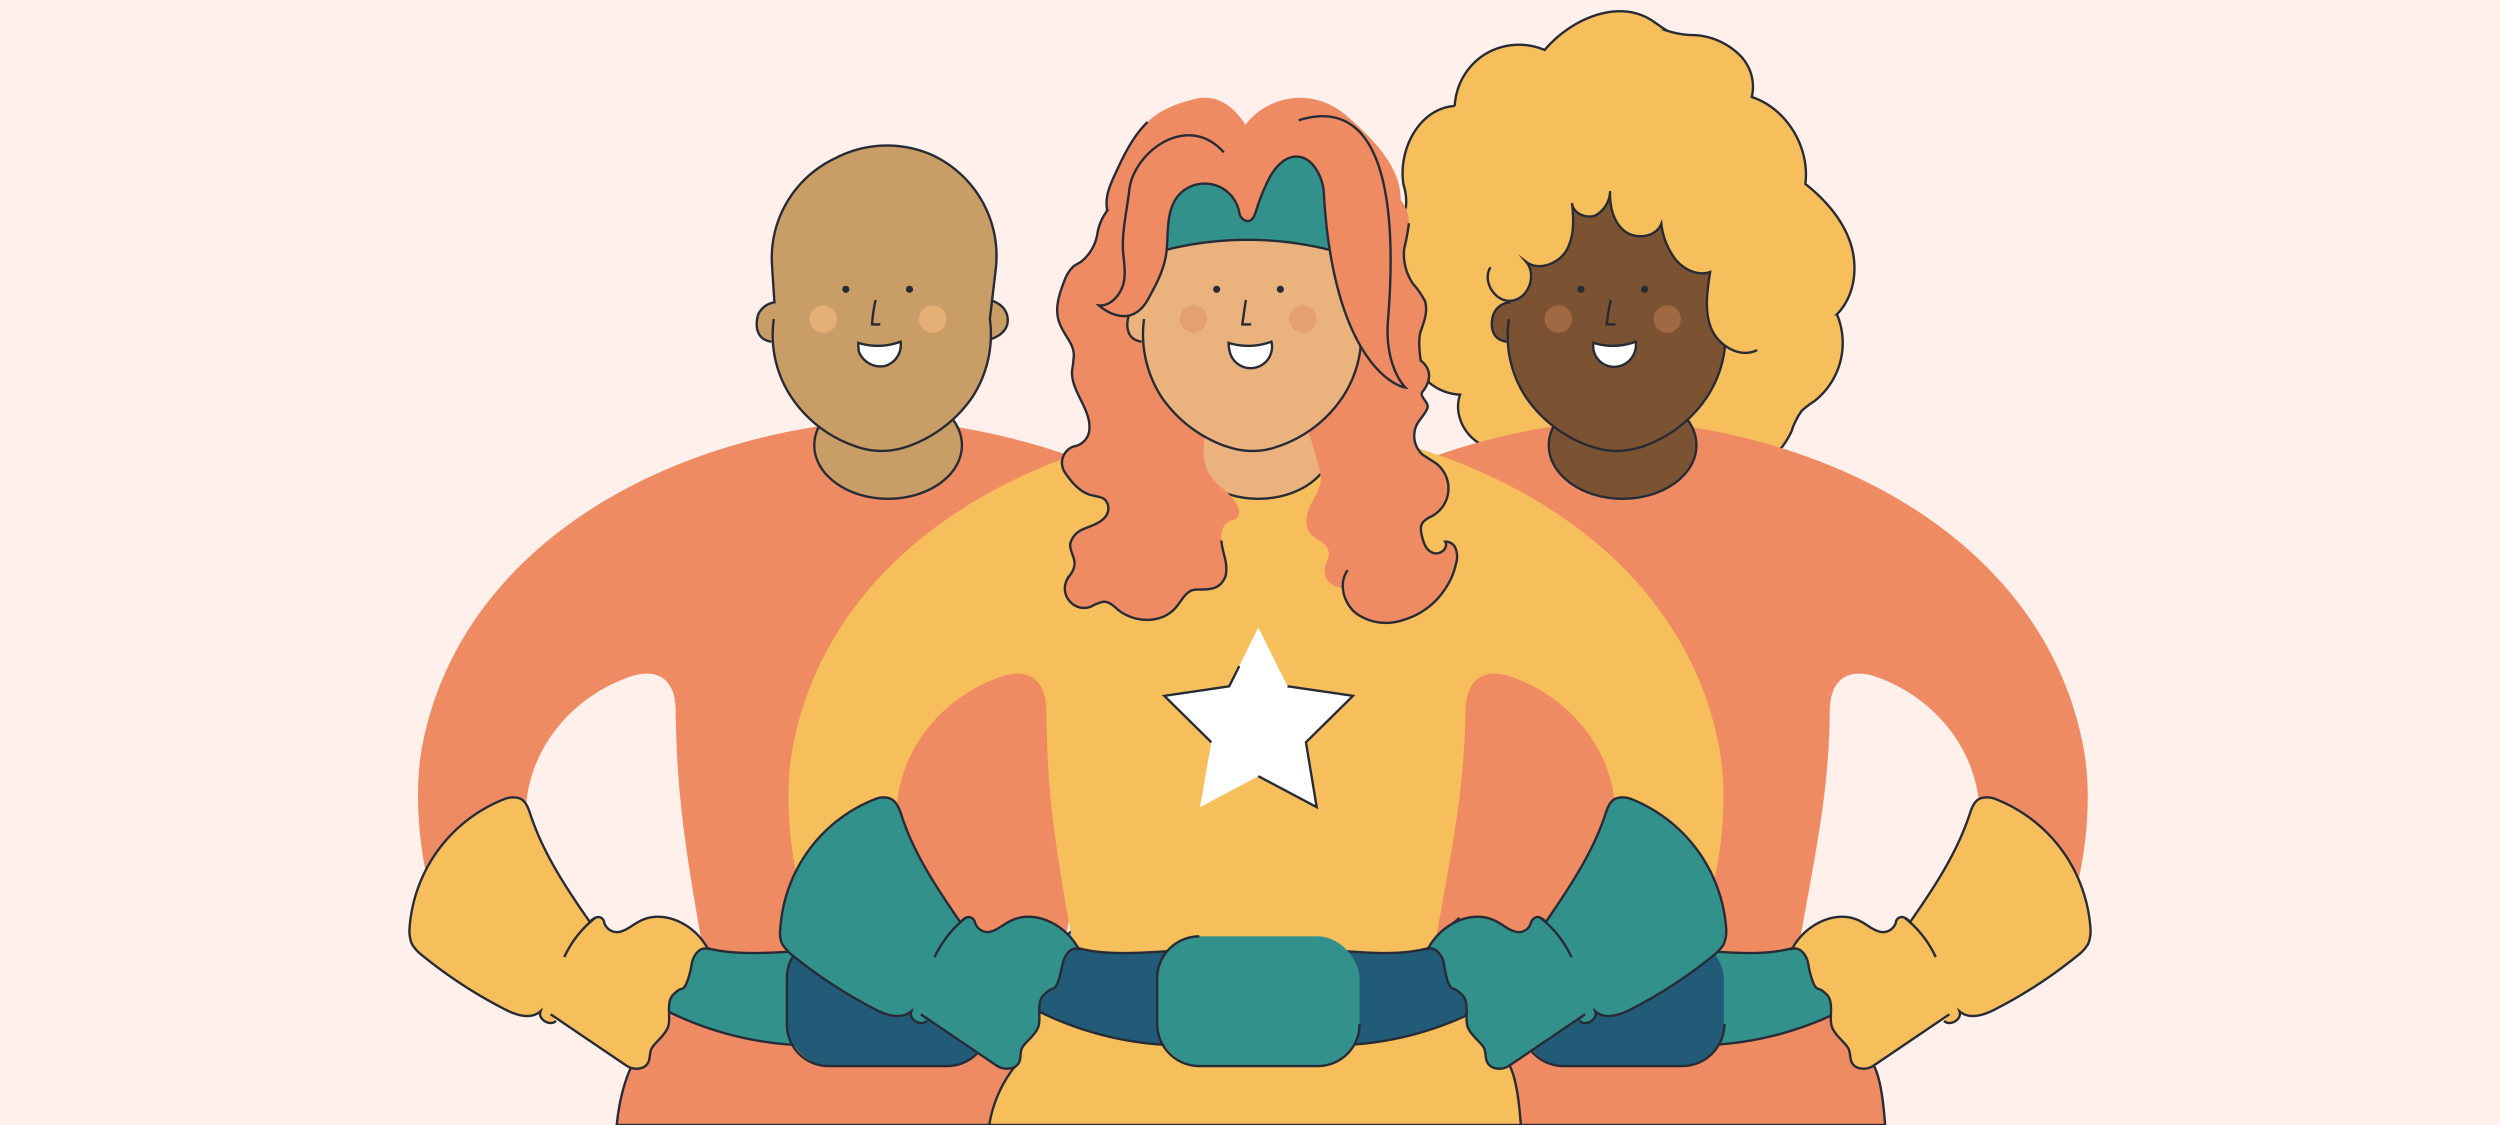 <svg id="Capa_1" data-name="Capa 1" xmlns="http://www.w3.org/2000/svg" viewBox="0 0 420 189"><defs><style>.cls-1{fill:#fff0eb;}.cls-15,.cls-2{fill:#f7bf5c;}.cls-10,.cls-12,.cls-13,.cls-16,.cls-17,.cls-2,.cls-3,.cls-5,.cls-6,.cls-8,.cls-9{stroke:#272b36;stroke-miterlimit:10;stroke-width:0.4px;}.cls-3{fill:#c99d66;}.cls-4,.cls-5{fill:#ef8b63;}.cls-18,.cls-6{fill:#33918b;}.cls-17,.cls-7{fill:#215b77;}.cls-8{fill:none;}.cls-19,.cls-9{fill:#fff;}.cls-10{fill:#272b36;}.cls-11{fill:#e5b076;}.cls-12{fill:#3dc6f2;}.cls-13{fill:#7c5332;}.cls-14{fill:#a06944;}.cls-16{fill:#eab37d;}.cls-20{fill:#e5a070;}</style></defs><rect class="cls-1" width="420" height="189"/><path class="cls-2" d="M251,75.3c-4.1-.4-7.1-5.2-5.7-9a8.6,8.6,0,0,1-6.7-13.5,12.3,12.3,0,0,1-3.7-15,12,12,0,0,0,1.3-3.1,8.9,8.9,0,0,0-.4-3.6c-1-5.9,2.6-12.9,8.6-13.3a10.9,10.9,0,0,1,5.1-8.7,11,11,0,0,1,10-.7c4.3-5.1,12.1-8.6,17.8-5.1,1,.6,1.9,1.4,2.9,1.9a14.7,14.7,0,0,0,4.6.7A11.8,11.8,0,0,1,292,9a7.5,7.5,0,0,1,2.3,7.3c5.8,1.9,9.8,8.4,9,14.6,3.3,2.6,6.3,6,7.6,10s.7,8.9-2.3,11.9a12.4,12.4,0,0,1-3.8,14.6,16.6,16.6,0,0,0-2.1,1.6,12,12,0,0,0-1.7,3.4,13.9,13.9,0,0,1-11.5,8.1Z"/><path class="cls-3" d="M164.7,50.1s4.4.2,4.6,3.5-4.6,3.8-4.6,3.8Z"/><path class="cls-4" d="M179,157.8c3.4-18.5,4.8-26.5,4.9-38.5.1-5.2,3.2-7.3,8.1-5.5,10,3.7,17.1,12.8,17.1,23.4v1.6a22.8,22.8,0,0,1-1,5.2l13.1,15.3a28.8,28.8,0,0,0,3.1-6.6c2.9-8.4,3.7-19.7,2.3-27.2-6.2-32.8-39.5-52.7-77.9-55.1h0c-38.3,2.4-71.6,22.3-77.8,55.1-1.4,7.5-.6,18.8,2.3,27.2a25.1,25.1,0,0,0,3.1,6.6L89.4,144a22.8,22.8,0,0,1-1-5.2c0-.6-.1-1.1-.1-1.6,0-10.6,7.1-19.7,17.2-23.4,4.9-1.8,8,.3,8,5.5.2,12,1,20,4.3,38.5l-8.3,1.5,13.2,8.2,49.6,3.5,10.2-8.5Z"/><ellipse class="cls-3" cx="149.2" cy="74.8" rx="12.4" ry="9"/><path class="cls-5" d="M192.1,171.8l-.4,3.4c1.4,2.7,1.7,8.4,2,13.8H103.6c.5-4.7,1.7-9.8,4.8-13.6l-7.1-7.7,10.8-6.9h12.5l22.6,2.8,24.1-2.8h26.9l-2.7,5Z"/><path class="cls-6" d="M185,170.2a54.9,54.9,0,0,1-22.1,5.4c.2-.1.1-.6-.2-.7L144.2,172c-.3.1-9.5,3.5-9.3,3.6a54.9,54.9,0,0,1-22.1-5.4l-8-4.3,10.5-6.6h3.6c5.6,1.5,13.2.5,19,.3a1.2,1.2,0,0,1-.8.4l14.3,3.6,8.5-4,.8.4a1.2,1.2,0,0,1-.8-.4c5.8.2,12.2,1.2,17.7-.3H185l4.6,8.2Z"/><rect class="cls-7" x="132.2" y="157.3" width="34" height="21.76" rx="7.1"/><path class="cls-3" d="M129.6,57.4c-3-.4-2.6-3.5-2.2-4.6a3.5,3.5,0,0,1,2.7-2l-.4-6.2a18.5,18.5,0,0,1,10.6-18l.8-.4a18.8,18.8,0,0,1,15.4-.2h0a18.7,18.7,0,0,1,10.8,19.1l-1,8.5a19.4,19.4,0,0,1-3,13.2A22,22,0,0,1,152.5,75l-1,.3a12.7,12.7,0,0,1-7.7-.3h0A21.1,21.1,0,0,1,133,66.8a18.9,18.9,0,0,1-3-13.2"/><path class="cls-8" d="M147.1,50.4a27,27,0,0,0-.6,4.1h1.4"/><path class="cls-9" d="M151.3,57.4a3.7,3.7,0,0,1-2.7,4.1,3.9,3.9,0,0,1-4.3-2.4,7.6,7.6,0,0,1-.1-1.5A10.8,10.8,0,0,0,151.3,57.4Z"/><circle class="cls-10" cx="142.1" cy="48.6" r="0.4"/><circle class="cls-11" cx="138.3" cy="53.6" r="2.3"/><circle class="cls-11" cx="156.7" cy="53.6" r="2.3"/><circle class="cls-10" cx="152.8" cy="48.6" r="0.4"/><path class="cls-2" d="M92.5,170.4l12.7,8.6a3,3,0,0,0,2.9.3c1.3-.7.9-2,1.3-3s2.2-2.2,2.8-3.7-.4-4.2.9-5.5,1.3-.7,1.8-1.2,1.1-2.5,1.3-3.9,1.3-3,2.7-2.6c-2.1-4.1-7.5-6.8-11.5-4.6-1.2.6-2.3,1.7-3.7,1.8a2.3,2.3,0,0,1-2.2-1.6,1,1,0,0,0-1.5-.8,2.2,2.2,0,0,0-.9.7c-3.9-5.6-7.7-11.3-9.9-17.8-.4-1.2-.8-2.6-2-3a3.9,3.9,0,0,0-2.6.2A25.2,25.2,0,0,0,68.8,156a5.9,5.9,0,0,0,.4,2.6,6.7,6.7,0,0,0,1.6,1.8,79,79,0,0,0,13.7,9c2,1.1,4.6,2,6.3.5-.5,1.4,1.7,2.6,2.6,1.6"/><path class="cls-8" d="M94.8,160.8a17.7,17.7,0,0,1,5.2-6.6"/><path class="cls-12" d="M204,170.4,191.4,179a3.2,3.2,0,0,1-3,.3c-1.3-.7-.9-2-1.2-3s-2.3-2.2-2.9-3.7.5-4.2-.9-5.5-1.3-.7-1.8-1.2-1.1-2.5-1.3-3.9-1.3-3-2.7-2.6c2.2-4.1,7.5-6.8,11.6-4.6,1.2.6,2.3,1.7,3.6,1.8A2.3,2.3,0,0,0,195,155a1.1,1.1,0,0,1,1.6-.8l.9.7c3.8-5.6,7.7-11.3,9.8-17.8.4-1.2.9-2.6,2.1-3a3.6,3.6,0,0,1,2.5.2A25.2,25.2,0,0,1,227.7,156a4.7,4.7,0,0,1-.3,2.6,9,9,0,0,1-1.6,1.8,87.4,87.4,0,0,1-13.7,9c-2,1.1-4.6,2-6.4.5.5,1.4-1.6,2.6-2.6,1.6"/><path class="cls-8" d="M201.8,160.8a18.8,18.8,0,0,0-5.2-6.6"/><path class="cls-8" d="M166.2,172a7.1,7.1,0,0,1-7.1,7.1H139.2a7,7,0,0,1-7-7.1v-7.6a7,7,0,0,1,7-7.1"/><path class="cls-8" d="M164.2,95.8c-1.6,2.2-.7,5.6,1.5,7.3a8.5,8.5,0,0,0,7.9,1,12.6,12.6,0,0,0,7-5.2"/><path class="cls-4" d="M302.4,157.8c3.4-18.5,4.9-26.5,5-38.5.1-5.2,3.1-7.3,8.1-5.5,10,3.7,17.1,12.8,17.1,23.4v1.6a29.9,29.9,0,0,1-1,5.2l13.1,15.3a33.7,33.7,0,0,0,3.1-6.6c2.9-8.4,3.7-19.7,2.2-27.2-6.2-32.8-39.4-52.7-77.8-55.1h0c-38.4,2.4-71.6,22.3-77.8,55.1-1.4,7.5-.7,18.8,2.2,27.2a33.7,33.7,0,0,0,3.1,6.6L212.8,144a22.7,22.7,0,0,1-.9-5.2,9.2,9.2,0,0,1-.1-1.6c0-10.6,7.1-19.7,17.2-23.4,4.9-1.8,7.9.3,8,5.5.2,12,.9,20,4.3,38.5l-8.3,1.5,13.2,8.2,49.5,3.5,10.3-8.5Z"/><ellipse class="cls-13" cx="272.6" cy="74.8" rx="12.4" ry="9"/><path class="cls-5" d="M314.8,179c1.1,2.1,1.6,5.9,1.9,10H227.4a21.2,21.2,0,0,1,4.2-9.7l-7.1-7.7,10.7-6.9h12.5l11.7,1.4,11,1.4,24-2.8h27l-6.1,11Z"/><path class="cls-6" d="M308.5,170.2a55,55,0,0,1-22.2,5.4c.3-.1.2-.6-.1-.7L267.6,172c-.3.1-9.5,3.5-9.2,3.6a54.9,54.9,0,0,1-22.1-5.4l-8-4.3,10.5-6.6h3.6c5.5,1.5,13.2.5,18.9.3a.8.8,0,0,1-.7.4l14.2,3.6,8.6-4,.8.4a1,1,0,0,1-.8-.4c5.8.2,12.1,1.2,17.7-.3h7.4l4.5,8.2Z"/><rect class="cls-7" x="255.6" y="157.3" width="34" height="21.76" rx="7.1"/><path class="cls-13" d="M253.1,57.4c-3-.4-2.6-3.5-2.2-4.6a3.2,3.2,0,0,1,2.7-2l-1.5-5.2,2.5-12.2,6.2-6.4,9.1,1.4,10.7-7.2,6.1,8.3L292,41.9V53.2l-2.3.4a18.9,18.9,0,0,1-3,13.2A21.3,21.3,0,0,1,276,75l-1,.3a12.7,12.7,0,0,1-7.7-.3h-.1a22,22,0,0,1-10.8-8.2,18.8,18.8,0,0,1-2.9-13.2"/><path class="cls-8" d="M270.6,50.4c-.3,1.3-.5,2.7-.7,4.1h1.5"/><path class="cls-9" d="M274.8,57.4a3.7,3.7,0,0,1-2.7,4.1,3.5,3.5,0,0,1-4.4-3.9A10.8,10.8,0,0,0,274.8,57.4Z"/><circle class="cls-10" cx="265.6" cy="48.6" r="0.4"/><circle class="cls-14" cx="261.8" cy="53.6" r="2.3"/><circle class="cls-14" cx="280.1" cy="53.6" r="2.3"/><circle class="cls-10" cx="276.3" cy="48.6" r="0.4"/><path class="cls-8" d="M240,160.8a18.8,18.8,0,0,1,5.2-6.6"/><path class="cls-2" d="M327.5,170.4,314.8,179a3,3,0,0,1-2.9.3c-1.3-.7-.9-2-1.3-3s-2.2-2.2-2.8-3.7.4-4.2-.9-5.5-1.3-.7-1.8-1.2-1.1-2.5-1.3-3.9-1.3-3-2.7-2.6c2.1-4.1,7.5-6.8,11.5-4.6,1.2.6,2.3,1.7,3.7,1.8a2.3,2.3,0,0,0,2.2-1.6,1,1,0,0,1,1.5-.8,2.2,2.2,0,0,1,.9.7c3.9-5.6,7.7-11.3,9.9-17.8.4-1.2.8-2.6,2-3a3.9,3.9,0,0,1,2.6.2A25.2,25.2,0,0,1,351.2,156a5.9,5.9,0,0,1-.4,2.6,6.7,6.7,0,0,1-1.6,1.8,79,79,0,0,1-13.7,9c-2,1.1-4.6,2-6.3.5.5,1.4-1.7,2.6-2.6,1.6"/><path class="cls-8" d="M325.2,160.8a17.7,17.7,0,0,0-5.2-6.6"/><path class="cls-8" d="M289.7,172a7.1,7.1,0,0,1-7.1,7.1H262.7a7.1,7.1,0,0,1-7.1-7.1v-7.6a7.1,7.1,0,0,1,7.1-7.1"/><path class="cls-15" d="M241.2,157.8c3.4-18.5,4.8-26.5,5-38.5.1-5.2,3.1-7.3,8-5.5,10.1,3.7,17.2,12.8,17.2,23.4a9.2,9.2,0,0,1-.1,1.6,22.7,22.7,0,0,1-.9,5.2l13.1,15.3a33.7,33.7,0,0,0,3.1-6.6c2.9-8.4,3.7-19.7,2.2-27.2-6.2-32.8-39.4-52.7-77.8-55.1h0c-38.4,2.4-71.6,22.3-77.8,55.1-1.5,7.5-.7,18.8,2.2,27.2a33.7,33.7,0,0,0,3.1,6.6L151.6,144a22.7,22.7,0,0,1-.9-5.2,9.2,9.2,0,0,1-.1-1.6c0-10.6,7.1-19.7,17.2-23.4,4.9-1.8,7.9.3,8,5.5.1,12,.9,20,4.3,38.5l-8.3,1.5,13.2,8.2,49.5,3.5,10.3-8.5Z"/><ellipse class="cls-16" cx="211.4" cy="74.8" rx="12.4" ry="9"/><path class="cls-4" d="M226.4,95.8c-1.6,2.2-.7,5.6,1.5,7.3a8.7,8.7,0,0,0,8,1,12.7,12.7,0,0,0,8.7-9.4,3.9,3.9,0,0,0,0-2.4,1.8,1.8,0,0,0-1.8-1.3c.6,1-.8,2.3-2,1.9s-1.6-1.6-1.9-2.8-.3-2,.4-2.6a4.1,4.1,0,0,1,1.1-.7,5.3,5.3,0,0,0,.8-9L239,76.4a4.3,4.3,0,0,1-1-5c.5-1,1.4-1.8,1.8-2.8s-1.5-2-.8-2.8c2.6-3.3-.3-5.2-.3-5.2s-.6-3.3,0-5,1.2-3.3.7-5a13.7,13.7,0,0,0-2-2.9,8.9,8.9,0,0,1-1.5-5.9,35.8,35.8,0,0,0,.8-4.3,6.2,6.2,0,0,0-1.4-3.9c.1-4.4-3-8.4-6.2-11.5s-4.7-4.4-7.8-5.3A11.6,11.6,0,0,0,209.2,21c-.3-.7-3.4-5.6-8.3-4.4-2.9.7-5.9,1.7-8.1,3.9s-3.9,5.4-5.3,8.4-1.8,4.3-1.5,6.5a9,9,0,0,0-1.6,3.6,7.5,7.5,0,0,1-2.7,4.9c-.5.4-1.2.6-1.6,1.1a6.2,6.2,0,0,0-1.1,1.7c-.9,2.3-1.9,4.9-1.1,7.3s2.5,3.6,2.5,5.7a23,23,0,0,1-.3,2.6c-.2,3.5,3.3,6.5,2.9,10a3.1,3.1,0,0,1-2.6,2.7,2.9,2.9,0,0,0-1.6,4.2c1.2,1.9,2.8,3.6,4.6,4s2.2.4,2.7,1.5a2.4,2.4,0,0,1-.3,2c-1,1.3-2.5,1.6-3.8,2.2a3.5,3.5,0,0,0-2.2,2.5c-.1,1.2.9,2.4.7,3.6s-.9,1.7-1.3,2.5a3.2,3.2,0,0,0,.6,3.6,3.1,3.1,0,0,0,3.5.8,8.4,8.4,0,0,1,2-.8c1-.1,1.8.7,2.6,1.4,2.8,2.2,7.3,2.3,9.6-.4.9-1,1.5-2.4,2.7-2.9s4.3.6,5.5-2c.1-.2.2-.3.2-.5.5-2.1-.6-3.9-.7-5.9s.5-3,1.8-3.4,1.9-1.5-.2-4-6.1-3.3-4-11.9,16.1-1.8,16.1-1.8,3.1,9.2,3,10.8-1.1,3-1.8,4.5-1,3.5.1,4.7,2.4,1.3,2.9,2.6-.3,1.9-.5,2.9a2.8,2.8,0,0,0,2.1,3.4l.9.3"/><path class="cls-2" d="M254.1,175.7l-.5,3.3c1.1,2.1,1.6,5.9,1.9,10H166.2a21.2,21.2,0,0,1,4.2-9.7l-7.1-7.7,10.7-6.9h12.5l9,1.1,13.7,1.7,24-2.8h26.9l-.7,1.4Z"/><path class="cls-17" d="M247.2,170.2a54.5,54.5,0,0,1-22.1,5.4c.3-.1.2-.6-.1-.7L206.4,172c-.3.1-9.5,3.5-9.2,3.6a54.9,54.9,0,0,1-22.1-5.4l-8.1-4.3,10.6-6.6h3.6c5.5,1.5,13.2.5,18.9.3a.9.9,0,0,1-.8.4l14.3,3.6,8.6-4,.8.4a.9.9,0,0,1-.8-.4c5.8.2,12.1,1.2,17.7-.3h7.3l4.6,8.2Z"/><rect class="cls-18" x="194.4" y="157.3" width="34" height="21.76" rx="7.1"/><polygon class="cls-19" points="211.4 105.4 216.3 115.3 227.3 116.9 219.4 124.7 221.2 135.6 211.4 130.4 201.6 135.6 203.5 124.7 195.6 116.9 206.5 115.3 211.4 105.4"/><path class="cls-16" d="M191.8,57.4c-3-.4-2.5-3.5-2.1-4.6a3.2,3.2,0,0,1,2.7-2l-1.5-5.2,2.5-12.2,6.1-6.4,9.2,1.4,10.7-7.2,6,8.3,5.4,12.4V53.2l-2.3.4a18.9,18.9,0,0,1-3,13.2A21.1,21.1,0,0,1,214.7,75l-.9.3a12.6,12.6,0,0,1-7.7-.3H206a22,22,0,0,1-10.8-8.2,19.4,19.4,0,0,1-3-13.2"/><path class="cls-8" d="M209.3,50.4l-.6,4.1h1.5"/><path class="cls-9" d="M213.6,57.4a3.6,3.6,0,0,1-7,1.7,7.7,7.7,0,0,1-.2-1.5A11.1,11.1,0,0,0,213.6,57.4Z"/><circle class="cls-10" cx="204.4" cy="48.6" r="0.4"/><circle class="cls-20" cx="200.5" cy="53.6" r="2.3"/><circle class="cls-20" cx="218.9" cy="53.6" r="2.3"/><circle class="cls-10" cx="215.1" cy="48.6" r="0.4"/><path class="cls-6" d="M228.7,43.6a56.7,56.7,0,0,0-36.4-.6l2.8-9.1,3.2-2.9,5.1-1.7,6,.8,6.6-4.7,4.2-.4,3.7,5,2.4,10.6Z"/><path class="cls-5" d="M205.6,25.6c-6.1-6.9-15.3,0-15.9,6.5-.4,3.5-1.3,7-1,10.5.2,1.9.5,3.8-.1,5.5s-2.2,3.4-4,3.2c0,0,5,4.6,8.2-.9,1.5-2.7,2.9-5.3,3.2-8.4s-.1-6.7,2-9.2a5.9,5.9,0,0,1,10.2,2.9,1.7,1.7,0,0,0,.9,1.3c.6.3,1.4.2,1.9-1.5a34.4,34.4,0,0,1,2.1-5.3c1.1-2.2,3.2-4.6,5.8-3.7a4,4,0,0,1,1.5,1,8.2,8.2,0,0,1,2,4.8c1.5,27.2,11.4,32.5,13.7,32.8,0,0-3.6-3.5-2.9-11.5,1.8-22.4-1.9-37.5-15-33.4"/><path class="cls-6" d="M154.7,170.4l12.7,8.6a3.2,3.2,0,0,0,3,.3c1.3-.7.9-2,1.2-3s2.2-2.2,2.8-3.7-.4-4.2,1-5.5,1.2-.7,1.8-1.2,1-2.5,1.3-3.9,1.3-3,2.7-2.6c-2.2-4.1-7.5-6.8-11.6-4.6-1.2.6-2.3,1.7-3.7,1.8a2.3,2.3,0,0,1-2.1-1.6,1.1,1.1,0,0,0-1.6-.8l-.9.7c-3.8-5.6-7.7-11.3-9.8-17.8-.4-1.2-.9-2.6-2.1-3a3.6,3.6,0,0,0-2.5.2A25.1,25.1,0,0,0,131.1,156a4.7,4.7,0,0,0,.3,2.6,9,9,0,0,0,1.6,1.8,83,83,0,0,0,13.7,9c2,1.1,4.6,2,6.4.5-.5,1.4,1.6,2.6,2.6,1.6"/><path class="cls-8" d="M157,160.8a18.8,18.8,0,0,1,5.2-6.6"/><path class="cls-6" d="M266.3,170.4,253.6,179a3,3,0,0,1-2.9.3c-1.3-.7-1-2-1.3-3s-2.2-2.2-2.8-3.7.4-4.2-1-5.5-1.2-.7-1.8-1.2-1-2.5-1.2-3.9-1.4-3-2.7-2.6c2.1-4.1,7.4-6.8,11.5-4.6,1.2.6,2.3,1.7,3.7,1.8a2.1,2.1,0,0,0,2.1-1.6c.2-.7,1-1.2,1.6-.8a2.2,2.2,0,0,1,.9.7c3.8-5.6,7.7-11.3,9.9-17.8.4-1.2.8-2.6,2-3a3.9,3.9,0,0,1,2.6.2A25.4,25.4,0,0,1,290,156a5.9,5.9,0,0,1-.4,2.6,6.7,6.7,0,0,1-1.6,1.8,79,79,0,0,1-13.7,9c-2,1.1-4.6,2-6.3.5.5,1.4-1.7,2.6-2.6,1.6"/><path class="cls-8" d="M264,160.8a17.7,17.7,0,0,0-5.2-6.6"/><path class="cls-8" d="M228.4,172a7,7,0,0,1-7,7.1H201.5a7.1,7.1,0,0,1-7.1-7.1v-7.6a7.1,7.1,0,0,1,7.1-7.1"/><path class="cls-8" d="M192.8,20.5c-2.4,2.3-3.9,5.4-5.3,8.4s-1.8,4.3-1.5,6.5a9,9,0,0,0-1.6,3.6,7.5,7.5,0,0,1-2.7,4.9c-.5.4-1.2.6-1.6,1.1a6.2,6.2,0,0,0-1.1,1.7c-.9,2.3-1.9,4.9-1.1,7.3s2.5,3.6,2.5,5.7a23,23,0,0,1-.3,2.6c-.2,3.5,3.3,6.5,2.9,10a3.1,3.1,0,0,1-2.6,2.7,2.9,2.9,0,0,0-1.6,4.2c1.2,1.9,2.8,3.6,4.6,4s2.2.4,2.7,1.5a2.4,2.4,0,0,1-.3,2c-1,1.3-2.5,1.6-3.8,2.2a3.5,3.5,0,0,0-2.2,2.5c-.1,1.2.9,2.4.7,3.6s-.9,1.7-1.3,2.5a3.2,3.2,0,0,0,.6,3.6,3.1,3.1,0,0,0,3.5.8,8.4,8.4,0,0,1,2-.8c1-.1,1.8.7,2.6,1.4,2.8,2.2,7.3,2.3,9.6-.4.9-1,1.5-2.4,2.7-2.9s4.3.6,5.5-2c.1-.2.2-.3.2-.5.5-2.1-.6-3.9-.7-5.9"/><path class="cls-8" d="M242.8,98.9a11.2,11.2,0,0,0,1.8-4.2,3.9,3.9,0,0,0,0-2.4,1.8,1.8,0,0,0-1.8-1.3c.6,1-.8,2.3-2,1.9s-1.6-1.6-1.9-2.8-.3-2,.4-2.6a4.1,4.1,0,0,1,1.1-.7,5.3,5.3,0,0,0,.8-9L239,76.4a4.3,4.3,0,0,1-1-5c.5-1,1.4-1.8,1.8-2.8s-1.5-2-.8-2.8c2.6-3.3-.3-5.2-.3-5.2s-.6-3.3,0-5,1.2-3.3.7-5a13.7,13.7,0,0,0-2-2.9,8.9,8.9,0,0,1-1.5-5.9,35.8,35.8,0,0,0,.8-4.3"/><path class="cls-8" d="M226.4,95.8c-1.6,2.2-.7,5.6,1.5,7.3a8.7,8.7,0,0,0,8,1,12.4,12.4,0,0,0,6.9-5.2"/><polyline class="cls-8" points="216.3 115.3 227.3 116.9 219.4 124.7 221.2 135.6 211.4 130.4"/><polyline class="cls-8" points="203.5 124.7 195.6 116.9 206.5 115.3 208.2 111.9"/><path class="cls-15" d="M295.2,58.8c-2.8,1.5-6.5-.7-7.7-3.6s-.7-6.3-.2-9.5c-2.1.7-4.4-.4-5.8-2.1a12.3,12.3,0,0,1-2.4-6c-.9,2.3-4.3,2.7-6.2,1.2s-2.5-4.3-2.4-6.7a4.8,4.8,0,0,1-2.5,4.1c-1.6.6-3.8-.4-3.9-2.1.3,2.7.4,5.6-.9,7.9s-4.7,3.6-6.8,2c1.8,2.1.5,6-2.3,6.5s-5.2-3.2-3.7-5.6l-2.9-14.3s16.8-14.2,18.1-14.2h12.3s15.2,8.5,15.9,10.6,7.3,23.1,7.3,23.1Z"/><path class="cls-8" d="M295.2,58.8c-2.8,1.5-6.5-.7-7.7-3.6s-.7-6.3-.2-9.5c-2.1.7-4.4-.4-5.8-2.1a12.3,12.3,0,0,1-2.4-6c-.9,2.3-4.3,2.7-6.2,1.2s-2.5-4.3-2.4-6.7a4.8,4.8,0,0,1-2.5,4.1c-1.6.6-3.8-.4-3.9-2.1.3,2.7.4,5.6-.9,7.9s-4.7,3.6-6.8,2c1.8,2.1.5,6-2.3,6.5s-5.2-3.2-3.7-5.6"/></svg>